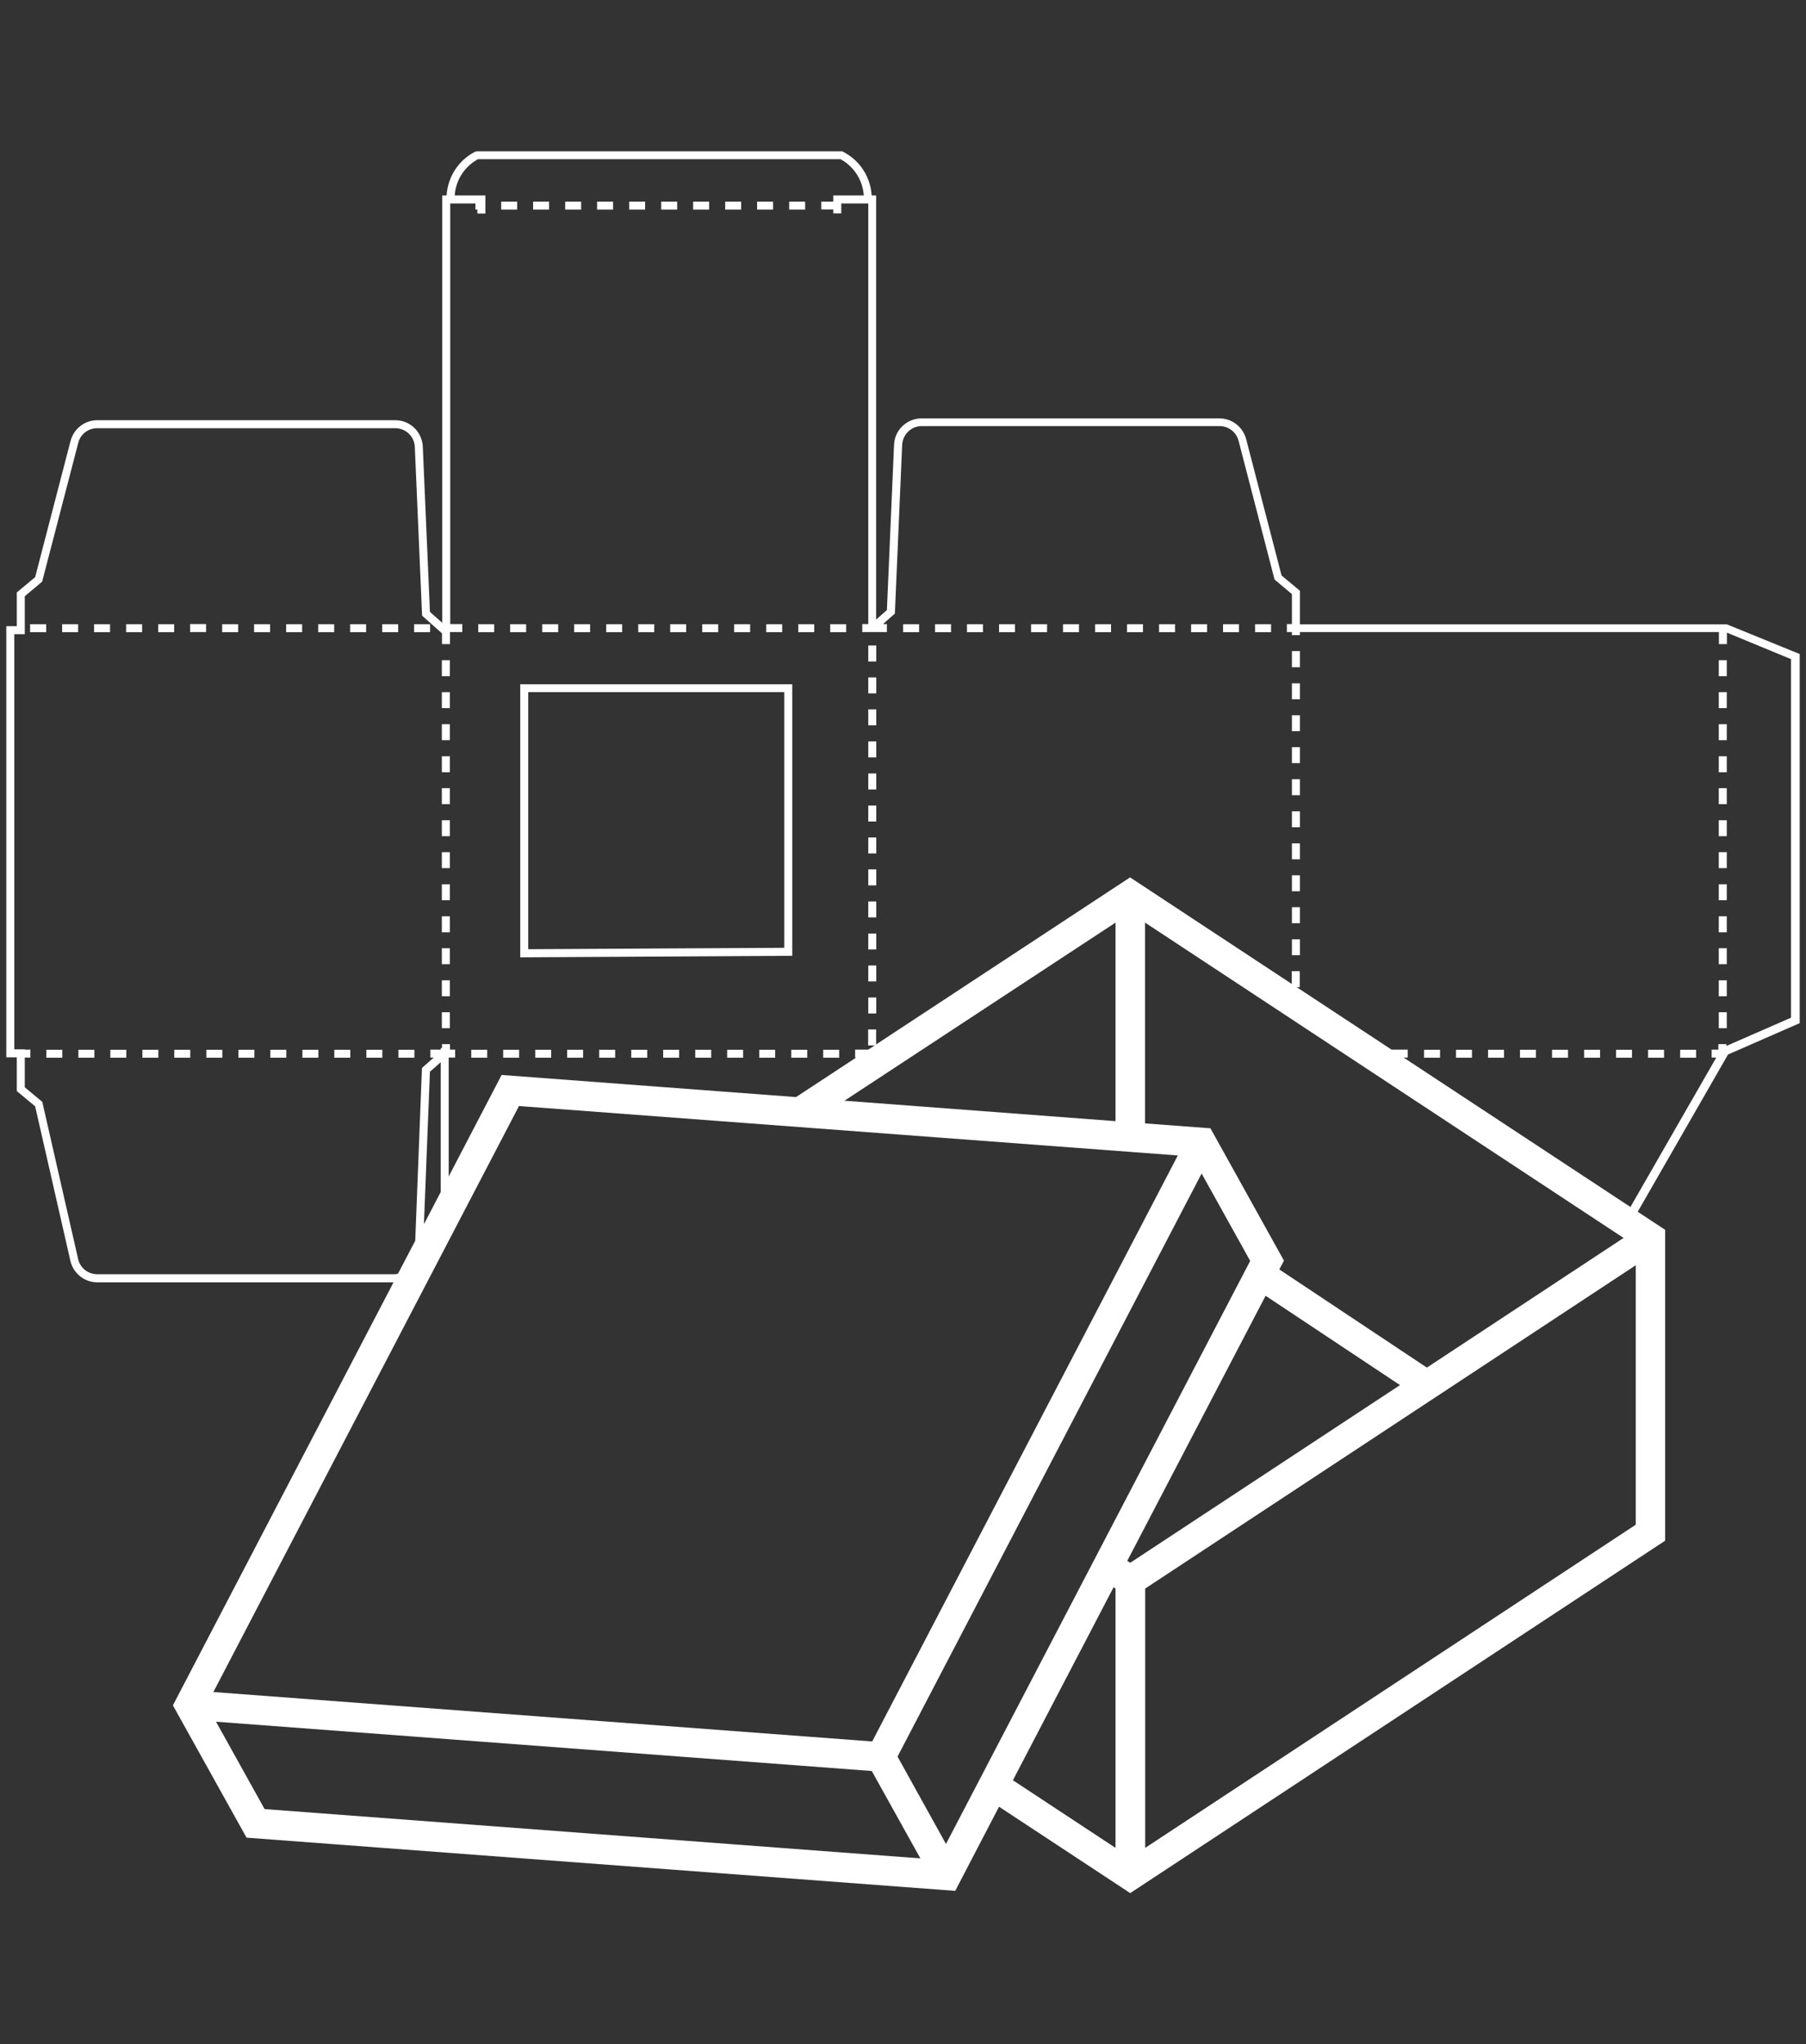 <?xml version="1.0" encoding="utf-8"?>
<!-- Generator: Adobe Illustrator 28.1.0, SVG Export Plug-In . SVG Version: 6.00 Build 0)  -->
<svg version="1.1" id="Layer_1" xmlns="http://www.w3.org/2000/svg" xmlns:xlink="http://www.w3.org/1999/xlink" x="0px" y="0px"
	 viewBox="0 0 129 146" style="enable-background:new 0 0 129 146;" xml:space="preserve">
<rect x="0" y="0" width="129" height="146" fill="#333333" stroke="none"/>
<style type="text/css">
	.st0{fill:#FFFFFF;}
</style>
<g>
	<path class="st0" d="M13.58,44.57h1.14v0.57h-1.14V44.57z M10.17,75.54h1.14v-0.57h-1.14V75.54z M14.74,75.54h1.14v-0.57h-1.14
		V75.54z M11.3,45.15h1.14v-0.57H11.3V45.15z M12.45,75.54h1.14v-0.57h-1.14V75.54z M20.44,45.15h1.14v-0.57h-1.14V45.15z
		 M21.6,75.54h1.14v-0.57H21.6V75.54z M19.31,75.54h1.14v-0.57h-1.14V75.54z M17.03,75.54h1.14v-0.57h-1.14V75.54z M15.87,45.15
		h1.14v-0.57h-1.14V45.15z M18.15,45.15h1.14v-0.57h-1.14V45.15z M3.31,75.54h1.14v-0.57H3.31V75.54z M2.15,45.15H3.3v-0.57H2.15
		V45.15z M9.01,45.15h1.14v-0.57H9.01V45.15z M7.88,75.54h1.14v-0.57H7.88V75.54z M6.72,45.15h1.14v-0.57H6.72V45.15z M5.6,75.54
		h1.14v-0.57H5.6V75.54z M22.73,45.15h1.14v-0.57h-1.14V45.15z M4.44,45.15h1.14v-0.57H4.44V45.15z M50.65,14.4h-1.14v0.57h1.14
		V14.4z M55.22,14.4h-1.14v0.57h1.14V14.4z M31.56,50.57h0.57v-1.14h-0.57V50.57z M57.51,14.4h-1.14v0.57h1.14V14.4z M31.56,48.29
		h0.57v-1.14h-0.57V48.29z M31.56,57.43h0.57v-1.14h-0.57V57.43z M31.56,55.15h0.57v-1.14h-0.57V55.15z M31.56,52.86h0.57v-1.14
		h-0.57V52.86z M54.73,45.15h1.14v-0.57h-1.14V45.15z M50.16,45.15h1.14v-0.57h-1.14V45.15z M52.44,45.15h1.14v-0.57h-1.14V45.15z
		 M23.88,75.54h1.14v-0.57h-1.14V75.54z M52.94,14.4H51.8v0.57h1.14V14.4z M28.46,75.54h1.14v-0.57h-1.14V75.54z M29.58,45.15h1.14
		v-0.57h-1.14V45.15z M31.56,59.72h0.57v-1.14h-0.57V59.72z M26.17,75.54h1.14v-0.57h-1.14V75.54z M31.56,73.43h0.57v-1.14h-0.57
		V73.43z M25.01,45.15h1.14v-0.57h-1.14V45.15z M27.3,45.15h1.14v-0.57H27.3V45.15z M31.56,62h0.57v-1.14h-0.57V62z M31.56,64.29
		h0.57v-1.14h-0.57V64.29z M31.56,68.86h0.57v-1.14h-0.57V68.86z M31.56,71.15h0.57v-1.14h-0.57V71.15z M31.56,66.58h0.57v-1.14
		h-0.57V66.58z M48.37,14.4h-1.14v0.57h1.14V14.4z M92.28,59.08h0.57v-1.14h-0.57V59.08z M92.28,61.37h0.57v-1.14h-0.57V61.37z
		 M92.28,56.79h0.57v-1.14h-0.57V56.79z M92.28,52.22h0.57v-1.14h-0.57V52.22z M92.28,54.5h0.57v-1.14h-0.57V54.5z M85.08,45.15
		h1.14v-0.57h-1.14V45.15z M87.36,45.15h1.14v-0.57h-1.14V45.15z M89.65,45.15h1.14v-0.57h-1.14V45.15z M92.28,49.94h0.57v-1.14
		h-0.57V49.94z M92.28,65.93h0.57v-1.14h-0.57V65.93z M92.28,68.22h0.57v-1.14h-0.57V68.22z M92.28,63.65h0.57v-1.14h-0.57V63.65z
		 M115.43,75.54h1.14v-0.57h-1.14V75.54z M117.72,75.54h1.14v-0.57h-1.14V75.54z M113.15,75.54h1.14v-0.57h-1.14V75.54z
		 M122.77,73.43h0.57v-1.14h-0.57V73.43z M110.86,75.54H112v-0.57h-1.14V75.54z M120.01,75.54h1.14v-0.57h-1.14V75.54z
		 M108.57,75.54h1.14v-0.57h-1.14V75.54z M101.72,75.54h1.14v-0.57h-1.14V75.54z M104,75.54h1.14v-0.57H104V75.54z M106.29,75.54
		h1.14v-0.57h-1.14V75.54z M92.28,47.65h0.57V46.5h-0.57V47.65z M82.79,45.15h1.14v-0.57h-1.14V45.15z M128.55,46.71v26.36
		l-5.12,2.24l-6.45,11.23l1.96,1.29v22.2L80.73,135.2l-9.37-6.17l-3.13,6.01l-50.62-3.8l-5.26-9.45l15.76-30.21H6.95
		c-0.9,0-1.68-0.61-1.91-1.48L2.51,79.01L1.2,77.92v-2.41H0.45V44.72H1.2v-2.41l1.31-1.09l2.53-9.73c0.23-0.87,1.01-1.48,1.91-1.48
		h21.28c1.06,0,1.92,0.83,1.97,1.89l0.51,11.8l0.88,0.78V13.96h0.31c0.08-1.32,0.85-2.52,2.03-3.12l0.13-0.03h26.1l0.06,0.03
		c1.21,0.62,1.96,1.8,2.04,3.12h0.32v30.29l0.77-0.68l0.51-11.8c0.04-1.06,0.91-1.89,1.97-1.89h21.27c0.9,0,1.68,0.61,1.91,1.48
		l2.53,9.74l1.31,1.09v2.4h30.5L128.55,46.71z M31.48,75.86l-0.77,0.68l-0.43,10.89l1.2-2.3V75.86z M15.24,120.84l47.06,3.53
		l21.83-41.85l-47.06-3.53L15.24,120.84z M60.32,78.61l19.36,1.46V65.89L60.32,78.61z M81.79,65.89v14.34l4.67,0.35l5.25,9.45
		l-0.33,0.63l10.54,7.01l14.05-9.26L81.79,65.89z M65.74,132.72l-3.47-6.24l-46.84-3.52l3.47,6.24L65.74,132.72z M89.3,90.05
		l-3.47-6.24l-21.72,41.64l3.46,6.24L89.3,90.05z M79.68,113.45l-0.14-0.09l-7.19,13.78l7.33,4.83V113.45z M80.73,111.61L100,98.92
		l-9.6-6.38l-9.88,18.93L80.73,111.61z M116.84,90.36L81.8,113.45v18.52l35.04-23.08V90.36z M127.97,47.09l-4.62-1.91V46h-0.57
		v-0.86H92.85v0.22h-0.57v-0.22h-0.36v-0.57h0.36v-2.14l-1.24-1.04l-2.57-9.91c-0.16-0.62-0.72-1.05-1.36-1.05H65.84
		c-0.75,0-1.36,0.59-1.4,1.34l-0.52,12.05l-0.85,0.75h0.28v0.57h-0.63H62.3h-0.71v-0.57h0.43V14.53h-1.93v0.71h-0.57v-0.28h-0.86
		V14.4h0.86v-0.44h2.18c-0.08-1.09-0.69-2.06-1.66-2.59h-25.9c-0.96,0.52-1.59,1.5-1.66,2.59h2.19v1.29h-0.57v-0.28h-0.14v-0.44
		h-1.8v30.04h0.86v0.57h-0.88V46h-0.57v-0.77l-1.42-1.26l-0.52-12.05c-0.03-0.75-0.65-1.34-1.4-1.34H6.94
		c-0.64,0-1.2,0.43-1.35,1.05l-2.58,9.91l-1.24,1.04v2.71H1.02v29.65h0.75v0.02h0.4v0.57h-0.4v2.12l1.25,1.04l2.57,11.27
		c0.16,0.61,0.71,1.04,1.35,1.04h21.28c0.07,0,0.14-0.03,0.21-0.04l1.23-2.35l0.48-12.34l0.84-0.74h-0.24v-0.57h0.74v-0.11h0.09
		v-0.28h0.57v0.39h0.37v0.57h-0.46v8.49l3.78-7.25l21.03,1.58l4.29-2.82h-0.07v-0.57h0.94l0.46-0.3h-0.47v-1.14h0.57v1.07
		l18.14-11.93l11.55,7.61v-0.91h0.57v1.14h-0.22l6.79,4.47v-0.01h1.14v0.57h-0.29l16.2,10.67l6.13-10.67h-0.33v-0.57h0.48v-0.39
		h0.57v0.13l4.62-2.02V47.09z M122.77,71.15h0.57v-1.14h-0.57V71.15z M71.36,45.15h1.14v-0.57h-1.14V45.15z M73.65,45.15h1.14v-0.57
		h-1.14V45.15z M75.93,45.15h1.14v-0.57h-1.14V45.15z M78.22,45.15h1.14v-0.57h-1.14V45.15z M47.87,45.15h1.14v-0.57h-1.14V45.15z
		 M69.07,45.15h1.14v-0.57h-1.14V45.15z M66.79,45.15h1.14v-0.57h-1.14V45.15z M64.51,45.15h1.14v-0.57h-1.14V45.15z M80.5,45.15
		h1.14v-0.57H80.5V45.15z M57.02,45.15h1.14v-0.57h-1.14V45.15z M56.52,75.54h1.14v-0.57h-1.14V75.54z M62.02,56.38h0.57v-1.14
		h-0.57V56.38z M58.8,75.54h1.14v-0.57H58.8V75.54z M47.37,75.54h1.14v-0.57h-1.14V75.54z M59.3,45.15h1.14v-0.57H59.3V45.15z
		 M49.66,75.54h1.14v-0.57h-1.14V75.54z M51.94,75.54h1.14v-0.57h-1.14V75.54z M54.23,75.54h1.14v-0.57h-1.14V75.54z M62.02,65.52
		h0.57v-1.14h-0.57V65.52z M62.02,60.95h0.57v-1.14h-0.57V60.95z M62.02,58.67h0.57v-1.14h-0.57V58.67z M62.02,63.23h0.57v-1.14
		h-0.57V63.23z M62.02,72.38h0.57v-1.14h-0.57V72.38z M62.02,70.09h0.57v-1.14h-0.57V70.09z M62.02,67.81h0.57v-1.14h-0.57V67.81z
		 M45.09,75.54h1.14v-0.57h-1.14V75.54z M41.01,45.15h1.14v-0.57h-1.14V45.15z M38.73,45.15h1.14v-0.57h-1.14V45.15z M39.22,14.4
		h-1.14v0.57h1.14V14.4z M43.3,45.15h1.14v-0.57H43.3V45.15z M41.51,14.4h-1.14v0.57h1.14V14.4z M122.77,68.86h0.57v-1.14h-0.57
		V68.86z M45.59,45.15h1.14v-0.57h-1.14V45.15z M43.79,14.4h-1.14v0.57h1.14V14.4z M35.94,75.54h1.14v-0.57h-1.14V75.54z
		 M38.23,75.54h1.14v-0.57h-1.14V75.54z M42.8,75.54h1.14v-0.57H42.8V75.54z M40.51,75.54h1.14v-0.57h-1.14V75.54z M33.66,75.54
		h1.14v-0.57h-1.14V75.54z M36.44,45.15h1.14v-0.57h-1.14V45.15z M34.16,45.15h1.14v-0.57h-1.14V45.15z M36.94,14.4h-1.14v0.57h1.14
		V14.4z M46.08,14.4h-1.14v0.57h1.14V14.4z M122.77,59.72h0.57v-1.14h-0.57V59.72z M122.77,57.43h0.57v-1.14h-0.57V57.43z
		 M122.77,50.57h0.57v-1.14h-0.57V50.57z M122.77,62h0.57v-1.14h-0.57V62z M122.77,55.15h0.57v-1.14h-0.57V55.15z M122.77,52.86
		h0.57v-1.14h-0.57V52.86z M122.77,66.58h0.57v-1.14h-0.57V66.58z M122.77,64.29h0.57v-1.14h-0.57V64.29z M122.77,48.29h0.57v-1.14
		h-0.57V48.29z M62.02,47.24h0.57v-1.14h-0.57V47.24z M62.02,49.52h0.57v-1.14h-0.57V49.52z M62.02,51.8h0.57v-1.14h-0.57V51.8z
		 M62.02,54.09h0.57v-1.14h-0.57V54.09z M56.59,68.26l-19.43,0.11v-19.5h19.43V68.26z M56.01,49.43H37.73v18.36l18.29-0.1V49.43z"/>
</g>
</svg>

